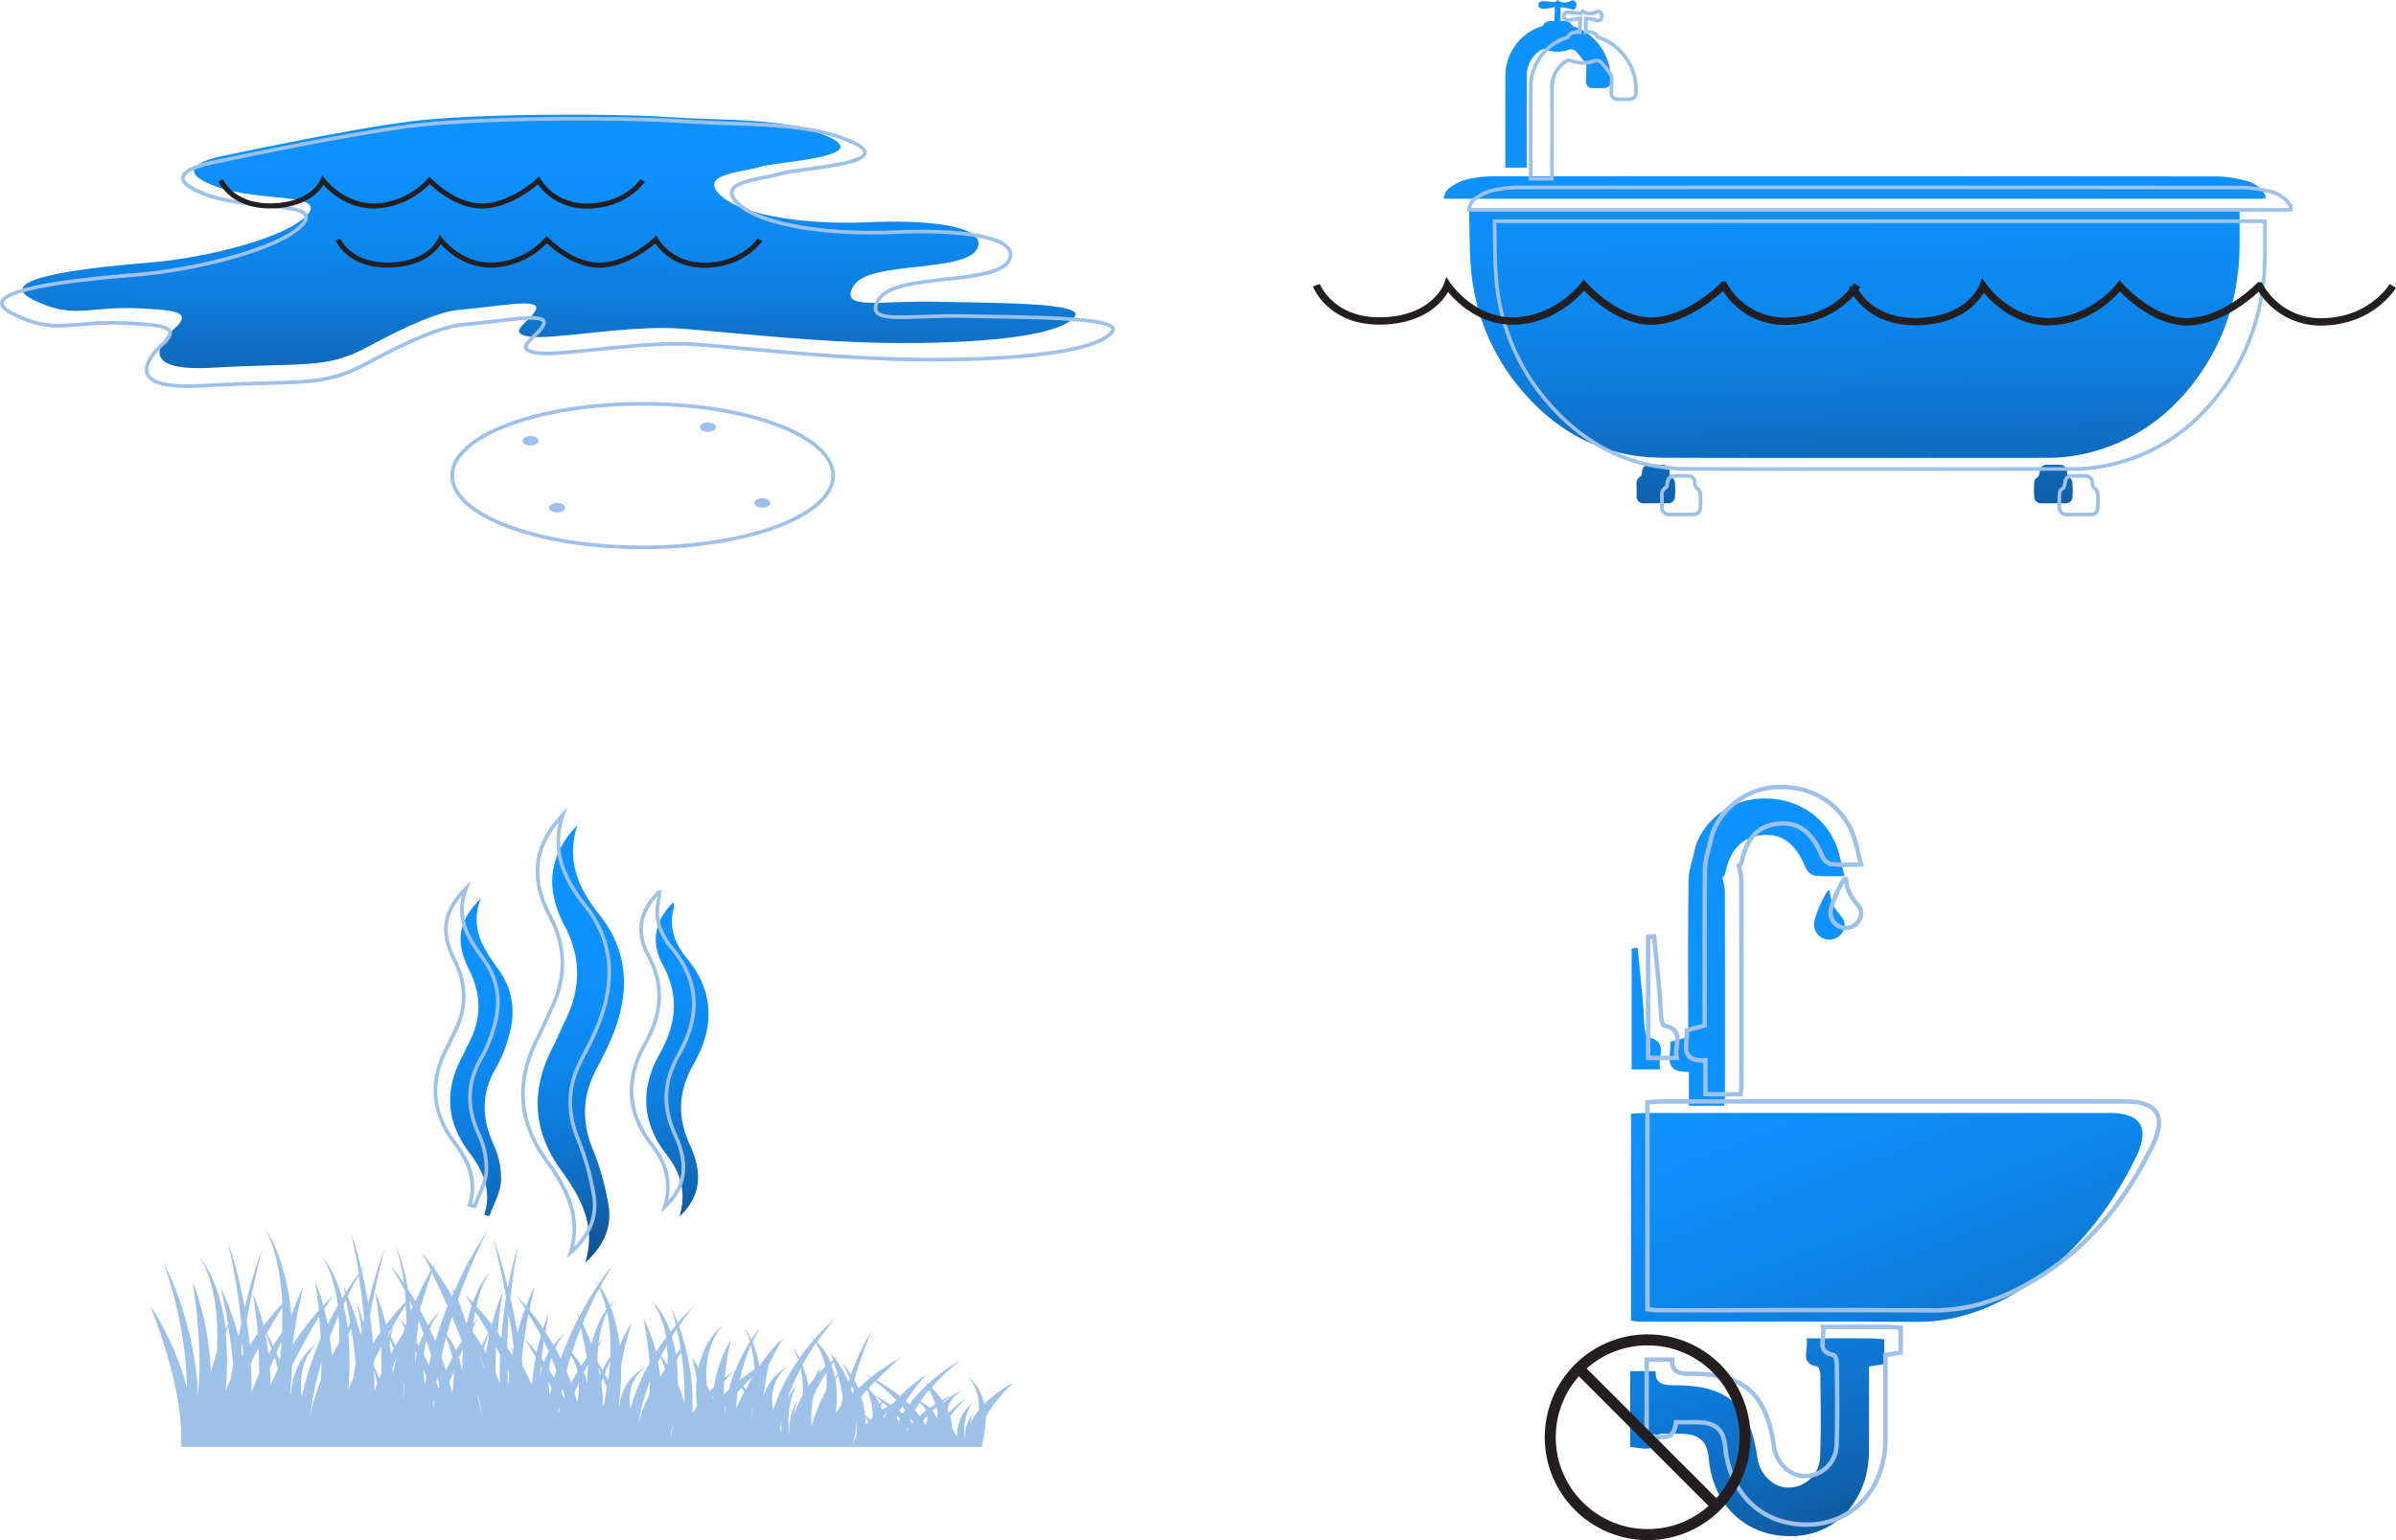 <svg xmlns="http://www.w3.org/2000/svg" xmlns:xlink="http://www.w3.org/1999/xlink" width="653.257" height="419.94" viewBox="0 0 653.257 419.94">
  <defs>
    <linearGradient id="linear-gradient" x1="0.481" y1="-0.18" x2="0.531" y2="1.303" gradientUnits="objectBoundingBox">
      <stop offset="0.309" stop-color="#0d92ff"/>
      <stop offset="0.415" stop-color="#0d8ffb"/>
      <stop offset="0.521" stop-color="#0d88ef"/>
      <stop offset="0.626" stop-color="#0e7cdb"/>
      <stop offset="0.732" stop-color="#0f6cbf"/>
      <stop offset="0.836" stop-color="#10569b"/>
      <stop offset="0.929" stop-color="#124075"/>
    </linearGradient>
    <linearGradient id="linear-gradient-2" x1="0.508" y1="-0.593" x2="0.496" y2="1.499" xlink:href="#linear-gradient"/>
    <linearGradient id="linear-gradient-3" x1="0.292" y1="-0.098" x2="0.636" y2="1.166" xlink:href="#linear-gradient"/>
    <linearGradient id="linear-gradient-4" x1="0.442" y1="-0.163" x2="0.555" y2="1.18" xlink:href="#linear-gradient"/>
  </defs>
  <g id="Icons_Block" data-name="Icons Block" transform="translate(-1007.993 -4257.25)">
    <g id="Bad_Bath" data-name="Bad Bath" transform="translate(1513.643 4327.396)">
      <g id="Bad_Bath-2" data-name="Bad Bath" transform="translate(-146.744 -70.146)">
        <path id="Path_317" data-name="Path 317" d="M97.965,130.2a1.568,1.568,0,0,1-.757-1.435,1.863,1.863,0,0,0-2.024-2.031c-1.045-.032-2.091-.016-3.136-.006-1.6.016-2.229.628-2.35,2.2-.025.329-.119.814-.342.938a2.287,2.287,0,0,0-1.126,2.37c.032.97-.009,1.942.014,2.912a1.883,1.883,0,0,0,2.072,2.091c1.045.022,2.091,0,3.136,0,1.082,0,2.166.022,3.247-.006a1.858,1.858,0,0,0,2.02-1.929,28.422,28.422,0,0,0-.022-3.692A2.171,2.171,0,0,0,97.965,130.2ZM58.273,44.291c0-7.877-.022-15.754.013-23.63a8.045,8.045,0,0,1,4.006-7.073,1.347,1.347,0,0,1,1.062-.082,9.379,9.379,0,0,0,6.127.156,1.987,1.987,0,0,1,2.307.435A34.884,34.884,0,0,1,74.342,17.3a1.63,1.63,0,0,1,.22.947c-.024,1.3-.133,2.6-.13,3.9a1.683,1.683,0,0,0,1.792,1.859c1,.05,2.016.043,3.023.008,1.368-.047,1.928-.647,1.934-2.051a14.507,14.507,0,0,0-.805-5.308A14.929,14.929,0,0,0,71.6,7.387c-.277-.11-.694-.131-.813-.331-.732-1.231-1.878-1.468-3.277-1.328V2.014a11.082,11.082,0,0,1,2.443.345c.728.269,1.378.4,1.753-.29a1.757,1.757,0,0,0-.062-1.5c-.383-.61-1.037-.539-1.683-.18A3.118,3.118,0,0,1,66.658,0c-.238.208-.481.6-.712.592-.9-.029-1.805-.24-2.71-.269a2.462,2.462,0,0,0-1.559.332,1.361,1.361,0,0,0-.038,1.358,2.2,2.2,0,0,0,1.532.411,24.74,24.74,0,0,0,2.816-.506c-.072,1.484-.126,2.621-.184,3.824-1.327-.109-2.446,0-3.12,1.225-.113.2-.515.263-.792.365A14.226,14.226,0,0,0,52.457,20.84q-.008,11.815,0,23.631v1.243h5.818ZM254.05,49.2a34.1,34.1,0,0,0-7.487-1.1Q147.731,48.01,48.9,48.071a33.135,33.135,0,0,0-5.226.487A13.472,13.472,0,0,0,37.6,50.981,4.065,4.065,0,0,0,35.668,54.2h1.837q109.918,0,219.839,0c.782,0,1.564-.04,2.346-.061v-.9A8.336,8.336,0,0,0,254.05,49.2ZM42.572,57.278c.145,5.217.054,10.377.478,15.494a58.115,58.115,0,0,0,12.617,32.135c10.147,12.688,23.253,19.853,39.7,19.906,34.874.113,69.749.039,104.624.028a46.652,46.652,0,0,0,11.531-1.384c12.716-3.234,22.627-10.516,30.106-21.156s10.933-22.6,11.009-35.572c.019-3.129,0-6.258,0-9.451ZM206.3,130.16a1.46,1.46,0,0,1-.681-1.366,1.9,1.9,0,0,0-2.127-2.059c-1.12-.023-2.24-.019-3.36,0a1.759,1.759,0,0,0-1.929,1.514c-.118.9-.176,1.678-1.087,2.213-.315.185-.457.846-.483,1.3-.066,1.154-.058,2.315-.012,3.47a1.886,1.886,0,0,0,2.06,2.009c1.045.026,2.091,0,3.136,0,1.12,0,2.241.029,3.359-.008a1.816,1.816,0,0,0,1.919-1.893,30.125,30.125,0,0,0-.023-3.693A2.226,2.226,0,0,0,206.3,130.16Z" transform="translate(-0.935)" fill="url(#linear-gradient)"/>
        <path id="Path_318" data-name="Path 318" d="M104.869,133.238a1.568,1.568,0,0,1-.757-1.435,1.863,1.863,0,0,0-2.025-2.031c-1.044-.032-2.09-.016-3.135-.006-1.6.016-2.229.628-2.35,2.2-.025.329-.119.814-.342.938a2.287,2.287,0,0,0-1.126,2.37c.032.97-.009,1.942.013,2.912a1.883,1.883,0,0,0,2.073,2.091c1.045.022,2.09,0,3.136,0,1.082,0,2.165.022,3.247-.006a1.858,1.858,0,0,0,2.02-1.929,28.246,28.246,0,0,0-.023-3.692A2.165,2.165,0,0,0,104.869,133.238ZM65.177,47.326c0-7.877-.022-15.754.013-23.631a8.044,8.044,0,0,1,4-7.072,1.35,1.35,0,0,1,1.063-.082,9.378,9.378,0,0,0,6.127.156,1.987,1.987,0,0,1,2.307.435,34.884,34.884,0,0,1,2.554,3.206,1.638,1.638,0,0,1,.22.947c-.024,1.3-.133,2.6-.13,3.9a1.684,1.684,0,0,0,1.792,1.86c1.005.05,2.016.043,3.023.008C87.519,27,88.079,26.405,88.084,25a14.485,14.485,0,0,0-.8-5.308A14.928,14.928,0,0,0,78.5,10.422c-.277-.11-.694-.131-.813-.331-.733-1.231-1.878-1.468-3.277-1.328V5.049a11.082,11.082,0,0,1,2.443.345c.728.269,1.378.4,1.753-.29a1.757,1.757,0,0,0-.062-1.5c-.383-.61-1.037-.539-1.683-.18a3.118,3.118,0,0,1-3.3-.386c-.238.208-.482.6-.712.592-.906-.029-1.805-.24-2.711-.269a2.459,2.459,0,0,0-1.558.332,1.361,1.361,0,0,0-.038,1.358,2.2,2.2,0,0,0,1.532.411,24.74,24.74,0,0,0,2.816-.506c-.072,1.484-.126,2.621-.184,3.824-1.327-.109-2.447,0-3.12,1.225-.113.2-.515.263-.792.365a14.226,14.226,0,0,0-9.434,13.508q-.009,11.816,0,23.631v1.243h5.818Zm195.777,4.91a34.161,34.161,0,0,0-7.487-1.1q-98.832-.087-197.665-.026a33.124,33.124,0,0,0-5.226.487A13.468,13.468,0,0,0,44.5,54.016a4.065,4.065,0,0,0-1.929,3.215h1.836q109.92,0,219.84,0c.782,0,1.564-.04,2.346-.061v-.9A8.336,8.336,0,0,0,260.954,52.236ZM49.476,60.313c.145,5.217.054,10.377.478,15.494a58.108,58.108,0,0,0,12.617,32.135c10.147,12.688,23.253,19.853,39.7,19.906,34.875.113,69.75.039,104.625.028a46.657,46.657,0,0,0,11.531-1.384c12.716-3.234,22.627-10.516,30.106-21.156s10.933-22.6,11.009-35.572c.018-3.129,0-6.258,0-9.451ZM213.2,133.2a1.46,1.46,0,0,1-.681-1.366,1.9,1.9,0,0,0-2.127-2.059c-1.12-.023-2.24-.019-3.36,0a1.759,1.759,0,0,0-1.929,1.514c-.118.9-.176,1.678-1.088,2.213-.314.185-.457.846-.483,1.3-.065,1.154-.057,2.315-.011,3.47a1.886,1.886,0,0,0,2.06,2.009c1.045.026,2.09.005,3.136.005,1.12,0,2.24.028,3.359-.008a1.816,1.816,0,0,0,1.919-1.893,29.926,29.926,0,0,0-.024-3.693A2.221,2.221,0,0,0,213.2,133.2Z" transform="translate(-0.935)" fill="none" stroke="#9ec1ea" stroke-miterlimit="10" stroke-width="1"/>
        <path id="Path_319" data-name="Path 319" d="M.935,77.763S4.831,88,19.119,87.5s17.535-9.737,17.535-9.737,6.928,10.267,18.618,9.755,18.617-9.755,18.617-9.755,8.892,10.3,19.059,9.773,19.042-9.773,19.042-9.773a19.081,19.081,0,0,0,17.968,9.793c12.989-.55,18.4-9.793,18.4-9.793" transform="translate(-0.935)" fill="none" stroke="#231f20" stroke-miterlimit="10" stroke-width="2"/>
        <path id="Path_320" data-name="Path 320" d="M147,77.945s3.9,10.232,18.185,9.737,17.535-9.737,17.535-9.737,6.927,10.267,18.618,9.755,18.617-9.755,18.617-9.755,8.891,10.3,19.058,9.773,19.043-9.773,19.043-9.773a19.081,19.081,0,0,0,17.968,9.793c12.989-.55,18.4-9.793,18.4-9.793" transform="translate(-0.935)" fill="none" stroke="#231f20" stroke-miterlimit="10" stroke-width="2"/>
      </g>
    </g>
    <g id="Puddle" transform="translate(1159.988 4347.505)">
      <g id="Puddle-2" data-name="Puddle" transform="translate(-151.488 -59.005)">
        <path id="Path_321" data-name="Path 321" d="M48.347,57.626S32.549,70.485,57.9,69.015s30.861.485,42.25-5.636,19.725-9.7,25.228-10.162c10.9-.921,22.166-3.349,20.7-.021s-8.083,6.069-2.205,7.27,27.555-3.207,41.883-2.1,29.759,2.939,48.129,3.674,53.714.192,59.15-6.981c2.988-3.942-23.307-3.674-38-4.041s-26.658,2.572-22.25-4.409,31.229-3.257,33.8-10.448c2.116-5.917-13.961-7.554-29.759-6.819s-34.168-1.47-40.414-7.348,6.246-6.246,10.655-7.715,30.861-2.572,19.1-8.083S198.978,1.782,182.445.68,128.439-.3,111.539,1.9s-44.088,7.96-51.068,9.429c-6.783,1.428-12.492,4.409-1.1,8.45S89.5,21.254,83.617,27.5,55.94,39.134,40.632,40.359C26.41,41.5-2.721,44.4,8.668,50.278s15.308,1.779,29.637,2.572C47.109,53.337,52.021,53.616,48.347,57.626Z" transform="translate(-0.5 0)" fill="url(#linear-gradient-2)"/>
        <ellipse id="Ellipse_11" data-name="Ellipse 11" cx="51.939" cy="19.574" rx="51.939" ry="19.574" transform="translate(122.766 78.861)" fill="none" stroke="#9ec1ea" stroke-miterlimit="10" stroke-width="1"/>
        <path id="Path_322" data-name="Path 322" d="M45.086,61.907S28.419,75.473,55.163,73.923s32.559.511,44.575-5.946,20.809-10.23,26.615-10.721c11.5-.972,23.385-3.534,21.835-.023s-8.527,6.4-2.326,7.671,29.071-3.384,44.187-2.222,31.4,3.1,50.776,3.876,56.669.2,62.4-7.364c3.152-4.159-24.589-3.876-40.093-4.264s-28.125,2.714-23.474-4.651,32.947-3.436,35.66-11.023c2.232-6.242-14.729-7.969-31.4-7.194s-36.047-1.551-42.636-7.752,6.589-6.589,11.24-8.14,32.559-2.713,20.155-8.527S204,2.992,186.561,1.829,129.583.8,111.753,3.121s-46.512,8.4-53.876,9.948c-7.157,1.507-13.179,4.652-1.163,8.915S88.5,23.535,82.3,30.124,53.1,42.4,36.946,43.69c-15,1.2-45.737,4.264-33.721,10.465s16.15,1.877,31.266,2.713C43.779,57.382,48.962,57.677,45.086,61.907Z" transform="translate(-0.5 0)" fill="none" stroke="#9ec1ea" stroke-miterlimit="10" stroke-width="1"/>
        <ellipse id="Ellipse_12" data-name="Ellipse 12" cx="2.196" cy="1.292" rx="2.196" ry="1.292" transform="translate(141.939 87.647)" fill="#9ec1ea"/>
        <ellipse id="Ellipse_13" data-name="Ellipse 13" cx="2.196" cy="1.292" rx="2.196" ry="1.292" transform="translate(149.175 105.893)" fill="#9ec1ea"/>
        <ellipse id="Ellipse_14" data-name="Ellipse 14" cx="2.196" cy="1.292" rx="2.196" ry="1.292" transform="translate(190.301 83.929)" fill="#9ec1ea"/>
        <ellipse id="Ellipse_15" data-name="Ellipse 15" cx="2.196" cy="1.292" rx="2.196" ry="1.292" transform="translate(205.159 104.601)" fill="#9ec1ea"/>
        <path id="Path_323" data-name="Path 323" d="M60.189,17.941s3.04,7.292,14.187,6.94,13.68-6.94,13.68-6.94,5.4,7.317,14.525,6.952a21.214,21.214,0,0,0,14.525-6.952s6.936,7.343,14.868,6.965,14.857-6.965,14.857-6.965,3.884,7.371,14.018,6.979,14.356-6.979,14.356-6.979" transform="translate(-0.5 0)" fill="none" stroke="#231f20" stroke-miterlimit="10" stroke-width="1.385"/>
        <path id="Path_324" data-name="Path 324" d="M92.167,34.082s3.041,7.291,14.188,6.939,13.68-6.939,13.68-6.939,5.4,7.316,14.525,6.951a21.207,21.207,0,0,0,14.524-6.951s6.937,7.343,14.869,6.965,14.857-6.965,14.857-6.965,3.884,7.371,14.018,6.979,14.356-6.979,14.356-6.979" transform="translate(-0.5 0)" fill="none" stroke="#231f20" stroke-miterlimit="10" stroke-width="1.385"/>
      </g>
    </g>
    <g id="Sink_Clog" data-name="Sink Clog" transform="translate(1513.643 4573.976)">
      <g id="Sink_Clog-2" data-name="Sink Clog" transform="translate(-82.982 -102.136)">
        <path id="Union_7" data-name="Union 7" d="M44.706,183.638c-.418-4.559-2.514-6.527-7.192-6.668-2-.059-4-.01-6.235-.01-.489,5.552-4.231,3.884-7.981,3.637V159.883h6.934c-.175,3.754,2.417,3.855,5.426,3.859,14.239.016,20.306,5.451,22.335,19.78.635,4.5,4.195,8.006,8.21,8.1a8.648,8.648,0,0,0,8.874-8.372c.3-7.424.129-14.869.076-22.3,0-.813-.437-2.258-.865-2.335-4.937-.887-2.241-4.469-2.931-7.673,6.222,0,11.769-.014,17.318.01,1.207,0,2.414.139,3.892.23v6.79l-4.177.645c0,7.842,0,15.412,0,22.983,0,13.035-8.479,22.735-20.309,23.252-.4.017-.788.026-1.177.026C54.734,204.873,45.887,196.48,44.706,183.638Zm56.758-37.193c-17.132-.09-34.266-.068-51.4-.047q-11.98.016-23.96.02a25.753,25.753,0,0,1-2.589-.285V89.7c1.555-.079,2.906-.21,4.257-.21q63.033-.015,126.065,0c8.832,0,11.253,4.1,7.3,12.151-6.745,13.724-15.743,25.61-28.532,34.233-9.309,6.277-19.328,10.573-30.9,10.573ZM39.3,87.509v-9.25c-7.24.327-4.819-4.425-5.047-8.176l4.864-1.311c0-14.147-.092-28.392.08-42.635.034-2.793,1.091-5.574,1.678-8.36,1.69-7.2,8.839-13.153,16.711-13.918,9.5-.924,17.889,3.594,21.623,11.967,1.148,2.573,1.575,5.469,2.56,9.047a69.811,69.811,0,0,1-8.281-.106,3.933,3.933,0,0,1-2.372-2.236c-2.764-6.556-6.476-9.362-11.965-8.794-5.419.563-8.6,3.931-9.983,10.511-.085.407-.479.749-.73,1.121a19.543,19.543,0,0,1,.668,3.578q.065,28.156.025,56.309c0,.6-.122,1.205-.235,2.253ZM23.685,77.615v-33l1.63-.161c.507,5.136,1.038,10.27,1.508,15.41.2,2.157.2,4.333.43,6.485.094.88.406,2.4.841,2.481,5.879,1.137,2.508,5.485,3.406,8.786ZM73.421,38c0-2.3,4.133-11.167,4.3-8.867.391,5.378,4.046,6.562,4.046,8.867a4.174,4.174,0,1,1-8.347,0Z" transform="translate(-1.5 -0.603)" fill="url(#linear-gradient-3)"/>
        <path id="Union_8" data-name="Union 8" d="M49.195,180.5c-.42-4.56-2.514-6.527-7.193-6.668-2-.061-4-.01-6.234-.01-.489,5.551-4.232,3.883-7.983,3.637V156.746H34.72c-.176,3.755,2.416,3.857,5.426,3.859,14.239.018,20.306,5.453,22.333,19.781.637,4.495,4.195,8.005,8.21,8.1a8.645,8.645,0,0,0,8.874-8.371c.3-7.424.131-14.869.077-22.306-.006-.812-.438-2.256-.865-2.334-4.938-.888-2.241-4.469-2.932-7.674,6.221,0,11.77-.013,17.318.01,1.207.005,2.413.139,3.892.23v6.79l-4.177.645c0,7.842,0,15.413,0,22.984,0,13.033-8.479,22.735-20.309,23.252q-.593.026-1.175.026C59.224,201.737,50.375,193.344,49.195,180.5Zm56.757-37.194c-17-.089-34-.068-51.007-.046q-12.176.015-24.352.019c-.749,0-1.5-.16-2.587-.283V86.563c1.554-.08,2.906-.209,4.257-.209q63.031-.015,126.064,0c8.833,0,11.254,4.1,7.3,12.151-6.745,13.723-15.743,25.609-28.532,34.233-9.308,6.276-19.326,10.571-30.894,10.571ZM43.788,84.372V75.123c-7.239.326-4.819-4.426-5.048-8.176l4.866-1.312c0-14.146-.092-28.392.08-42.635.033-2.794,1.091-5.574,1.676-8.36C47.054,7.44,54.2,1.488,62.074.722,71.575-.2,79.963,4.316,83.7,12.689c1.147,2.574,1.574,5.469,2.56,9.047a69.807,69.807,0,0,1-8.281-.106A3.939,3.939,0,0,1,75.6,19.4c-2.763-6.556-6.474-9.362-11.965-8.794-5.418.561-8.6,3.931-9.982,10.511-.086.407-.481.749-.73,1.121a19.766,19.766,0,0,1,.667,3.579q.066,28.153.025,56.308c0,.6-.122,1.205-.236,2.253ZM28.174,74.479v-33l1.631-.162c.507,5.136,1.038,10.271,1.508,15.411.2,2.157.2,4.332.43,6.485.092.879.405,2.4.839,2.479,5.879,1.138,2.51,5.485,3.407,8.787ZM77.91,34.861c0-2.306,4.133-11.166,4.3-8.868.392,5.379,4.048,6.562,4.048,8.868a4.174,4.174,0,1,1-8.348,0Z" transform="translate(-1.5 -0.603)" fill="none" stroke="#9ec1ea" stroke-miterlimit="10" stroke-width="1.206"/>
        <circle id="Ellipse_24" data-name="Ellipse 24" cx="26.549" cy="26.549" r="26.549" transform="translate(0 150.752)" fill="none" stroke="#231f20" stroke-miterlimit="10" stroke-width="3"/>
        <line id="Line_15" data-name="Line 15" x1="37.546" y1="37.546" transform="translate(7.776 158.528)" fill="none" stroke="#231f20" stroke-miterlimit="10" stroke-width="3"/>
      </g>
    </g>
    <g id="Stinky" transform="translate(1166.646 4565.643)">
      <g id="Stinky-2" data-name="Stinky" transform="translate(-117.646 -86.133)">
        <path id="Path_335" data-name="Path 335" d="M90.078,24.839c-6.114,6.257-7.043,11.8-3.253,19.362,3.509,7,3.515,13.7-.195,20.507-.558,1.024-.971,2.128-1.527,3.154-4.962,9.146-4.534,17.9,1.8,26.283,3.8,5.03,6.257,10.446,4.1,17.062l1.418.3c1.128-3.174,3-6.305,3.179-9.533a22.381,22.381,0,0,0-2.1-10.116c-3.346-7.365-3.246-14.232.966-21.19a35.468,35.468,0,0,0,3.07-7.556c2.115-6.574,1.532-12.972-2.5-18.628C91,38.805,86.9,33.326,90.078,24.839Zm58.1,45.1c5.565-9.765,5.653-19.568-1.91-28.688-3.324-4.007-5.026-8.487-3.527-13.772a4.737,4.737,0,0,0-.151-1.52c-4.944,4.8-6.383,10.608-2.826,17.2,4.572,8.473,3.516,16.234-.891,24.079-5.435,9.675-4.912,18.852,1.95,27.662,3.8,4.882,5.37,10.338,3.426,16.735,5.451-5.01,6.668-11.249,2.872-19.453C143.506,84.364,143.936,77.386,148.181,69.939ZM116.426,4.883c-.753.869-1.524,1.723-2.253,2.613a19.222,19.222,0,0,0-1.124,1.6c-5.126,7.753-4.15,15.66-.1,23.333,4.509,8.543,4.429,16.921.294,25.463-1.248,2.578-2.329,5.24-3.642,7.784-6.014,11.651-5.318,22.81,2.42,33.429,5.451,7.481,9.585,15.269,6.523,25.1,4.682-4.118,7.265-9.252,6.429-15.151A70.983,70.983,0,0,0,120.5,93.023c-2.836-7.151-2.727-13.918.671-20.723,1.335-2.672,2.777-5.3,3.994-8.02,5.423-12.139,5.927-24.02-2.766-34.949C116.612,22.06,113.314,14.452,116.426,4.883Z" transform="translate(0 -2.193)" fill="url(#linear-gradient-4)"/>
        <g id="Group_22" data-name="Group 22" transform="translate(0 -2.193)">
          <path id="Path_336" data-name="Path 336" d="M112.416,2.193c-3.113,9.569.186,17.177,5.969,24.448,8.693,10.929,8.189,22.81,2.766,34.948-1.217,2.725-2.66,5.349-3.994,8.021-3.4,6.805-3.508,13.572-.671,20.722a71.116,71.116,0,0,1,4.478,16.028c.836,5.9-1.747,11.034-6.429,15.152,3.061-9.832-1.073-17.62-6.524-25.1-7.738-10.619-8.433-21.777-2.419-33.429,1.312-2.543,2.393-5.2,3.641-7.783,4.135-8.543,4.216-16.92-.294-25.463-4.051-7.673-5.027-15.58.1-23.334a19.147,19.147,0,0,1,1.125-1.595C110.891,3.916,111.662,3.062,112.416,2.193Z" fill="none" stroke="#9ec1ea" stroke-miterlimit="10" stroke-width="1"/>
          <path id="Path_337" data-name="Path 337" d="M140.242,108.943c1.943-6.4.376-11.853-3.427-16.735-6.861-8.81-7.385-17.987-1.949-27.663,4.406-7.844,5.462-15.6.89-24.078-3.556-6.59-2.118-12.4,2.826-17.2a4.7,4.7,0,0,1,.151,1.519c-1.5,5.285.2,9.766,3.527,13.773,7.564,9.12,7.475,18.923,1.91,28.688-4.245,7.447-4.674,14.425-1.057,22.241C146.91,97.694,145.692,103.933,140.242,108.943Z" fill="none" stroke="#9ec1ea" stroke-miterlimit="10" stroke-width="1"/>
          <path id="Path_338" data-name="Path 338" d="M86.993,108.517c2.158-6.616-.3-12.032-4.1-17.063-6.336-8.38-6.764-17.136-1.8-26.283.557-1.025.969-2.129,1.527-3.153,3.71-6.807,3.7-13.509.2-20.507-3.79-7.56-2.862-13.106,3.252-19.362-3.178,8.486.923,13.966,4.965,19.641,4.028,5.656,4.61,12.054,2.5,18.628a35.519,35.519,0,0,1-3.07,7.556c-4.213,6.958-4.313,13.825-.966,21.189a22.414,22.414,0,0,1,2.1,10.117c-.183,3.227-2.052,6.359-3.18,9.533Z" fill="none" stroke="#9ec1ea" stroke-miterlimit="10" stroke-width="1"/>
        </g>
        <path id="Path_339" data-name="Path 339" d="M226.707,174.459c-.1-.226.082-.5.016-.747.13-.552.252-1.167.362-1.61a23.749,23.749,0,0,0,.673-5.732c.014-.029.027-.059.042-.088a27.52,27.52,0,0,1,3.195-4.72,54.161,54.161,0,0,1,4.3-4.629,33.076,33.076,0,0,0-3.392,2.085,35.614,35.614,0,0,0-2.879,2.213q-.891.764-1.669,1.548a14.228,14.228,0,0,0-.694-2.261,13.3,13.3,0,0,0-1.488-2.761,12.03,12.03,0,0,0-1.067-1.3,8.252,8.252,0,0,0-1.367-1.184,8.642,8.642,0,0,1,1.878,2.6,11.935,11.935,0,0,1,.951,2.762,15.98,15.98,0,0,1,.309,3.77c-.419.508-.807,1.022-1.156,1.542a13.456,13.456,0,0,0-1.3,2.392c.024-.146.046-.293.075-.438a9.7,9.7,0,0,1,.3-1.161,7.414,7.414,0,0,1,.471-1.14,7.375,7.375,0,0,0-1.423,2.2,8.483,8.483,0,0,0-.624,2.367,9.6,9.6,0,0,0-.019,2.171c-.019-.111-.037-.219-.056-.321a13.73,13.73,0,0,1-.21-3.213,13.016,13.016,0,0,1,.618-3.146,11.862,11.862,0,0,1,.616-1.536,9.541,9.541,0,0,1,.888-1.5,10.539,10.539,0,0,0-2.536,2.85,10.4,10.4,0,0,0-1.277,3.134,10.924,10.924,0,0,0-.291,2.946c-.1-.133-.2-.266-.289-.4a15.432,15.432,0,0,1-1.071-1.686,10.713,10.713,0,0,0-.352-2.694c-.056-.216-.117-.431-.183-.647.373-.506.762-1.011,1.173-1.511.486-.582.985-1.164,1.535-1.732s1.115-1.134,1.753-1.678a25.207,25.207,0,0,0-4.1,3.171c-.251.236-.493.475-.73.716-.1-.243-.2-.486-.309-.727a6.349,6.349,0,0,1,.422-1.563,6.77,6.77,0,0,1,1.4-2.067,9.151,9.151,0,0,1,2.777-1.944,13.537,13.537,0,0,0-2.021.884,14.568,14.568,0,0,0-1.578.972,10.8,10.8,0,0,0-2.012,1.836c-.061-.1-.123-.2-.188-.3q1.105-.922,2.28-1.831c-.914.43-1.763.9-2.581,1.375-.014-.021-.027-.043-.042-.063a22.912,22.912,0,0,0-1.964-2.465c-.281-.308-.572-.613-.878-.916.526-.612,1.072-1.221,1.644-1.824.955-1,1.964-1.991,3.04-2.967s2.217-1.936,3.455-2.872a52.993,52.993,0,0,0-7.807,5.518c-.465.394-.914.794-1.355,1.2-.2-.171-.4-.342-.615-.511.136.237.267.473.4.709q-.846.785-1.627,1.584c-.705.715-1.362,1.442-1.979,2.177-.268-.1-.549-.191-.855-.28.287.115.549.232.794.352q-.353.421-.687.846c-.166.21-.325.42-.483.631-.306-.292-.625-.581-.951-.869.366-.568.755-1.134,1.158-1.7l.012-.008-.01,0c.061-.084.12-.168.181-.253a10.532,10.532,0,0,1,1.028-.527c-.315.1-.6.212-.878.324a58.754,58.754,0,0,1,4.165-5.013,32.56,32.56,0,0,0-3.392,2.338,36.244,36.244,0,0,0-2.879,2.481c-.343.33-.671.663-.99,1q-.985-.79-2.06-1.559c-1.334-.949-2.761-1.877-4.3-2.771q3.036-3.1,6.5-6.1a49.949,49.949,0,0,0-4.444,2.695c-1.237.828-2.413,1.689-3.544,2.571-.652-.35-1.321-.695-2.015-1.031q.931.593,1.8,1.2c-.081.064-.164.126-.245.19q-1.609,1.281-3.065,2.631-.345-.787-.743-1.56-.171-.328-.351-.657.772-2.692,1.666-5.332c.486-1.411.985-2.82,1.535-4.2s1.115-2.747,1.753-4.064a49.466,49.466,0,0,0-4.1,7.678q-.94,2.144-1.753,4.391a24.528,24.528,0,0,0-2.482-3.3,25.684,25.684,0,0,1,1.511,2.831q.331.716.626,1.438-.174.5-.345,1c-.12-.274-.243-.548-.373-.82q-.6-1.251-1.309-2.482l.021-.031-.023.025c-.211-.363-.426-.725-.654-1.084-.36-.57-.737-1.136-1.139-1.7q.309-.434.625-.866c-.275.2-.54.415-.8.625-.375-.508-.771-1.011-1.2-1.505q.377.951.723,1.9-.378.318-.742.641a18.826,18.826,0,0,0-2-3.52,17.618,17.618,0,0,0-1.578-1.881c-.029-.03-.06-.059-.089-.089q.832-1.212,1.721-2.406c1.07-1.444,2.217-2.862,3.456-4.245a56.277,56.277,0,0,0-5.946,5.922,10.345,10.345,0,0,0-1.164-.9,10.888,10.888,0,0,1,1.021,1.061q-.884,1.023-1.719,2.067-1.122,1.408-2.144,2.859c-.226-.409-.468-.811-.731-1.2a9.94,9.94,0,0,0-1.367-1.671,12.506,12.506,0,0,1,1.761,3.35c-.244.354-.484.708-.719,1.065q-1.494,2.241-2.727,4.573a44.866,44.866,0,0,0-3.373,8.036c-.034-.156-.07-.311-.1-.466a12.47,12.47,0,0,1,.225-5.928,10.418,10.418,0,0,1,1.4-2.916,9.993,9.993,0,0,1,2.778-2.745,11.99,11.99,0,0,0-2.022,1.249,15.025,15.025,0,0,0-1.578,1.371,13.444,13.444,0,0,0-2.2,2.914,12.121,12.121,0,0,0-1.191,2.963c.166-1.7.412-3.4.705-5.093q.325-1.858.734-3.713.324-.661.66-1.322c.118-.1.235-.207.354-.31-.093.049-.181.1-.273.15q1.53-2.982,3.328-5.927a36.382,36.382,0,0,0-3.392,3.549,46.172,46.172,0,0,0-2.88,3.766c-.114.167-.224.337-.336.5-.107-.575-.222-1.148-.357-1.717a30.376,30.376,0,0,0-1.487-4.7l-.014-.03a42.566,42.566,0,0,1,2.094-4.12,39.423,39.423,0,0,0-2.442,3.335c-.219-.474-.452-.941-.706-1.4a11.785,11.785,0,0,0-1.367-2.015,16.2,16.2,0,0,1,1.731,3.939,47.7,47.7,0,0,0-2.5,4.451q-.825,1.686-1.5,3.4a30.253,30.253,0,0,0-2.9,2q.09-1.061.215-2.124a74.253,74.253,0,0,1,1.455-8.146,28.176,28.176,0,0,0-2.053,3.924,36.146,36.146,0,0,0-1.485,4.038,33.678,33.678,0,0,0-1.088,4.858c-.1.1-.211.2-.315.3-.292.285-.575.573-.854.863q-.384-.829-.8-1.641a28.1,28.1,0,0,1,.348-7.884,20.18,20.18,0,0,1,1.4-4.429,13.942,13.942,0,0,1,2.777-4.17,12.542,12.542,0,0,0-2.021,1.9,19.071,19.071,0,0,0-1.578,2.082,22.051,22.051,0,0,0-2.2,4.427,23.88,23.88,0,0,0-.958,3.292,21.538,21.538,0,0,0-1.812-2.844q.3,1.063.549,2.124c-.255-.32-.514-.634-.786-.936.345.557.661,1.13.965,1.709.229,1.02.429,2.039.592,3.057-.1.952-.153,1.906-.176,2.859a35.235,35.235,0,0,0,.227,4.647c-.108.152-.218.3-.324.458q-.486.7-.935,1.412a58.629,58.629,0,0,0-.358-9.985c-.2-1.689-.464-3.356-.8-4.994-.214-1.071-.46-2.128-.729-3.175.063-.094.124-.189.188-.283-.071.064-.139.132-.21.2-.137-.529-.278-1.056-.428-1.578q-.585-2.019-1.3-3.976c.184-.277.368-.555.557-.83,1.07-1.576,2.217-3.122,3.456-4.632a56.574,56.574,0,0,0-4.357,4.546,42.209,42.209,0,0,0-1.871-4.176c.535,1.534,1,3.1,1.4,4.687l.009.035q-.777.924-1.516,1.867a27.127,27.127,0,0,0-1.7-3.82,23.285,23.285,0,0,0-1.578-2.49,13.858,13.858,0,0,0-2.022-2.27,17.211,17.211,0,0,1,2.778,4.988,27.771,27.771,0,0,1,1.371,5.106c-.105.141-.212.281-.316.422q-1.293,1.771-2.457,3.6c-.394-1.5-.848-3-1.39-4.471a36.4,36.4,0,0,0-2.053-4.693c.637,3.26,1.134,6.5,1.456,9.744q.117,1.2.205,2.4-.894,1.588-1.688,3.211a51.474,51.474,0,0,0-3.48,9.138,12.272,12.272,0,0,1,.232-5.84,10.313,10.313,0,0,1,1.4-2.893,9.943,9.943,0,0,1,2.778-2.723,12,12,0,0,0-2.022,1.239,14.848,14.848,0,0,0-1.578,1.36,13.393,13.393,0,0,0-2.2,2.891,12.548,12.548,0,0,0-1.587,5.375q-.093-.254-.187-.506a71.543,71.543,0,0,0,.581-9.832c0-.182-.008-.364-.012-.546q.186-1.059.4-2.117c.645-3.214,1.464-6.417,2.424-9.628a38.148,38.148,0,0,0-2.515,4.555c-.241.5-.467,1.008-.688,1.515a44.873,44.873,0,0,0-1.231-6.542,39.1,39.1,0,0,0-1.3-3.992,14.043,14.043,0,0,1,1.267-1.8,12.162,12.162,0,0,0-1.4,1.472c-.24-.6-.5-1.194-.774-1.781a27.432,27.432,0,0,0-1.578-2.869c-.088-.137-.179-.272-.27-.408,1.067-2.023,2.208-4.008,3.442-5.946-1.4,1.676-2.7,3.43-3.936,5.237a12.778,12.778,0,0,0-1.258-1.5,15.9,15.9,0,0,1,1.089,1.743c-1.313,1.942-2.541,3.945-3.7,5.985q-.7,1.233-1.355,2.488c-.2-.357-.4-.712-.615-1.063q.2.738.4,1.474-.847,1.629-1.628,3.293c-.7,1.486-1.361,3-1.979,4.524a10.147,10.147,0,0,0-.855-.583c.288.238.549.483.795.731q-.354.877-.688,1.76c-.166.435-.325.872-.483,1.31q-.676-1.341-1.416-2.655c-.027-.049-.056-.1-.084-.147.046-.1.092-.2.14-.3a12.839,12.839,0,0,1,2.778-3.861,12.161,12.161,0,0,0-2.022,1.757,17.554,17.554,0,0,0-1.347,1.614q-1.052-1.818-2.216-3.585.421-2.715.924-5.432c-.591,1.456-1.091,2.965-1.551,4.493-1.165-1.709-2.4-3.385-3.719-5.01q.633-3.268,1.392-6.54a53.248,53.248,0,0,0-2.335,5.4c-.945-1.108-1.93-2.191-2.968-3.236q1.444,1.908,2.728,3.884c-.716,1.95-1.344,3.935-1.9,5.94-.069.25-.133.5-.2.751-.588-3.212-1.226-6.368-1.923-9.44.025-.246.048-.493.074-.739q.372-3.473.883-6.879t1.216-6.7a85.21,85.21,0,0,0-2.867,11.351,124.491,124.491,0,0,0-4.1-13.813c.638,2.371,1.2,4.839,1.753,7.315s1.049,5.012,1.535,7.551c.109.577.212,1.16.318,1.739q-.459,2.814-.79,5.711-.3,2.591-.487,5.247-.507-.741-1.03-1.468c.323-3.68.795-7.362,1.395-11.061a48.867,48.867,0,0,0-2.052,5.656c-.333,1.092-.631,2.193-.9,3.3-.948-1.233-1.928-2.439-2.949-3.607q-.623-.715-1.265-1.414c.245-1.151.541-2.293.9-3.421a22,22,0,0,1,2.777-5.962,16.051,16.051,0,0,0-2.022,2.713,28.81,28.81,0,0,0-1.577,2.977c-.395.863-.747,1.742-1.067,2.632-.7-.734-1.43-1.449-2.184-2.133q.974,1.451,1.914,2.912-.483,1.444-.863,2.918-.264,1.017-.478,2.043l-.24-.3c-.014-.03-.029-.059-.044-.09-.394-1.272-.815-2.535-1.277-3.782q-.421-1.142-.877-2.269.789-2.274,1.644-4.52,1.431-3.717,3.04-7.348t3.455-7.118a95.616,95.616,0,0,0-7.807,13.67q-.7,1.469-1.355,2.966-.3-.638-.615-1.266c.136.585.267,1.171.4,1.756-.123.284-.244.57-.366.855-1.177-2.017-2.4-3.983-3.695-5.873q-.633-.929-1.283-1.836c.146-.411.292-.823.441-1.235-.213.323-.417.654-.623.983-.952-1.317-1.937-2.594-2.977-3.8q1.233,2.349,2.416,4.72c-.78,1.315-1.511,2.67-2.208,4.046-.727,1.431-1.408,2.894-2.055,4.378q-.432-.73-.876-1.454c.08-.12.159-.24.239-.359-.1.09-.193.184-.291.275q-.537-.87-1.094-1.725c-.282-1.6-.6-3.178-.983-4.713-.317-1.269-.67-2.51-1.067-3.706a23.7,23.7,0,0,0-1.367-3.379,41.031,41.031,0,0,1,1.878,7.424c.152.885.282,1.78.4,2.677-1.179-1.717-2.423-3.386-3.753-4.983,1.239,1.949,2.385,3.946,3.456,5.982.186.352.367.705.55,1.058.11,1,.207,2.009.284,3.02q-1.266,1.3-2.459,2.678-1.53,1.754-2.947,3.607c-.274-1.107-.572-2.208-.906-3.3A48.868,48.868,0,0,0,61.3,132.23c.6,3.7,1.072,7.381,1.4,11.061q-1.035,1.44-2.005,2.929c-.039-.453-.077-.907-.12-1.359q-.294-3.135-.716-6.2c.276-1.5.557-2.994.852-4.478.486-2.412.985-4.822,1.535-7.173s1.115-4.7,1.753-6.949a113.673,113.673,0,0,0-4.1,13.128q-.275,1.066-.535,2.15-.453-2.828-1.012-5.581-.333-1.63-.7-3.234.48-.8.977-1.58c-.354.424-.7.853-1.042,1.287A97.083,97.083,0,0,0,54.616,115.8q.858,3.539,1.511,7.207.381,2.081.709,4.19-1.846,2.435-3.49,5.025-.359-.784-.749-1.556.234,1.013.456,2.023-.389.617-.766,1.239a40.774,40.774,0,0,0-1.7-4.934A32.039,32.039,0,0,0,49,125.779a17.229,17.229,0,0,0-2.022-2.933,24.675,24.675,0,0,1,2.778,6.443,44.37,44.37,0,0,1,1.372,6.6c-.106.182-.213.363-.317.546q-1.293,2.289-2.457,4.653c-.281-1.389-.593-2.77-.947-4.14q1.2-1.886,2.454-3.754c-.952.864-1.856,1.778-2.734,2.717-.055-.2-.106-.4-.162-.6a55.118,55.118,0,0,0-2.053-6.062q.6,3.99,1.03,7.961c-.174.2-.351.392-.524.59-1.405,1.609-2.734,3.286-4.005,5.01q-1.35,1.834-2.591,3.753c0-.167-.005-.334-.008-.5q.188-1.368.4-2.735c.645-4.151,1.464-8.289,2.425-12.438a54.909,54.909,0,0,0-2.516,5.886c-.24.648-.467,1.3-.688,1.958q-.222-2.472-.594-4.919c.138-.207.275-.415.414-.622-.151.137-.3.28-.445.42q-.262-1.674-.606-3.331a55.789,55.789,0,0,0-2.2-7.881,39.359,39.359,0,0,0-1.578-3.707,20.183,20.183,0,0,0-2.022-3.379,30.844,30.844,0,0,1,2.778,7.424,58.058,58.058,0,0,1,1.405,7.885c.172,1.6.29,3.21.368,4.82-.733.767-1.445,1.556-2.143,2.357q-1.542,1.767-2.97,3.635c-.268-1.076-.559-2.147-.883-3.208a48.887,48.887,0,0,0-2.053-5.657c.6,3.664,1.064,7.31,1.386,10.955q-1.138,1.585-2.2,3.23c-.015-.155-.029-.311-.044-.465q-.324-3.177-.789-6.284c.339-1.879.687-3.749,1.056-5.6.486-2.412.985-4.822,1.535-7.173s1.115-4.7,1.753-6.949a113.717,113.717,0,0,0-4.1,13.127q-.409,1.591-.792,3.22-.433-2.5-.956-4.933A100.46,100.46,0,0,0,20.965,118.2c.583,2.281,1.093,4.6,1.545,6.966s.858,4.74,1.22,7.141q.624,4.2,1.048,8.482-.384,1.8-.742,3.63c-.113-.435-.227-.869-.347-1.3q-.616-2.205-1.351-4.372c.021-.054.041-.109.062-.163-.025.043-.048.088-.073.131q-.291-.855-.6-1.7a54.693,54.693,0,0,0-2.516-5.885q1.131,4.88,1.982,9.749-.349.721-.681,1.468a54.876,54.876,0,0,0-1.115-6.288,43.652,43.652,0,0,0-2.2-6.84A32.054,32.054,0,0,0,15.616,126a17.26,17.26,0,0,0-2.022-2.932,24.708,24.708,0,0,1,2.778,6.443,44.561,44.561,0,0,1,1.405,6.844,66.77,66.77,0,0,1,.348,12.182c-.608,1.817-1.161,3.686-1.665,5.594a76.714,76.714,0,0,0-1.394-12.358c-.414-2.1-.9-4.186-1.486-6.24a54.646,54.646,0,0,0-2.053-6.063c.638,4.21,1.134,8.4,1.456,12.587a114.962,114.962,0,0,1,.348,12.515c-.068,1.892-.2,3.777-.4,5.648A79.711,79.711,0,0,0,12,150.585q-.537-3.465-1.344-6.869T8.8,136.988a78.262,78.262,0,0,0-5.28-12.85c.812,2.163,1.524,4.353,2.153,6.565s1.2,4.435,1.7,6.67a109.682,109.682,0,0,1,2.172,13.519q.345,3.729.42,7.463A76.8,76.8,0,0,0,6.12,147.308c-.86-1.961-1.786-3.89-2.8-5.77A55.034,55.034,0,0,0,0,136.064c1.534,3.973,2.926,7.954,4.147,11.973A114.992,114.992,0,0,1,7.2,160.179a67.162,67.162,0,0,1,1.217,12.272c0,.6,0,1.421-.013,1.995Zm-35.644-.055a16.58,16.58,0,0,0,1.124-3.562,18.655,18.655,0,0,0,.367-4.1c.01.112.021.224.029.337a20.3,20.3,0,0,1-.158,4.12c-.037.256-.075.549-.114.856a19.8,19.8,0,0,0-1.292,2.345m3.871-8.211a16.522,16.522,0,0,1,.808,1.483c-.256.259-.5.52-.741.782A21.339,21.339,0,0,0,194.89,166.184Zm3.72-3.858a16.648,16.648,0,0,0-1.062-1.716c.612.479,1.212.96,1.794,1.445-.191.212-.373.428-.541.648C198.738,162.577,198.677,162.451,198.61,162.326Zm-1.692,3.85q-.079.229-.151.46-.243.224-.477.449c-.119-.122-.241-.245-.37-.367a12.356,12.356,0,0,0-1.061-.9,22.159,22.159,0,0,0-.517-3.038q-.241-1.011-.57-2.005.817-.984,1.692-1.954a25.047,25.047,0,0,1,1.063,3.611A16.9,16.9,0,0,1,196.918,166.176Zm2.582-1.77c-.107-.327-.226-.654-.364-.979.075-.2.155-.4.244-.6q.118-.266.246-.531.669.563,1.308,1.131l-.168.108Q200.109,163.963,199.5,164.406Zm4.308,2.887a6.551,6.551,0,0,1-.211-1.048c.027-.07.054-.141.082-.212q.334.345.654.693-.223.439-.425.883C203.874,167.5,203.838,167.4,203.808,167.293Zm4.15.5c-.069.076-.136.152-.2.228-.213-.239-.431-.477-.659-.712.079-.191.165-.382.249-.573C207.561,167.084,207.767,167.437,207.958,167.79Zm-1.572,1.485c.057.082.111.164.166.247q-.224.315-.427.633C206.206,169.86,206.294,169.567,206.386,169.275Zm4.267-1.963c.369-.424.758-.844,1.161-1.262a4.875,4.875,0,0,1-.232,1.917c-.059.182-.127.364-.2.546Q211.047,167.909,210.653,167.312Zm4.063-2.063a7.757,7.757,0,0,0-.276,1.677,5.66,5.66,0,0,0-1.187-2.295c.239-.225.479-.45.724-.674.108-.1.22-.194.328-.292Q214.547,164.457,214.716,165.249Zm-2.362-6.39c.492.98.931,1.961,1.309,2.943.123.321.238.642.348.963q-.6.4-1.185.8c-.118.084-.232.168-.349.252a10.7,10.7,0,0,0-1.7-1.267q-.395-.238-.842-.469A39.837,39.837,0,0,1,212.354,158.859Zm-2.4,3.77a5.8,5.8,0,0,1,1.4,1.76c.033.069.058.138.088.208q-.9.7-1.707,1.433c-.4-.513-.825-1.022-1.282-1.525q.542-.979,1.162-1.949c.028-.044.059-.088.089-.132C209.791,162.492,209.873,162.56,209.952,162.629Zm-4.249,1.732c-.225.345-.443.691-.648,1.04-.262-.222-.532-.441-.8-.659q.321-.659.693-1.315C205.205,163.738,205.46,164.049,205.7,164.361Zm-8.151-7.773c.092.069.187.138.278.208,1.076.82,2.086,1.652,3.04,2.493q1.3,1.15,2.432,2.325-.315.367-.611.738c-.326.188-.644.378-.957.57-.538-.357-1.091-.708-1.665-1.05-.058-.034-.117-.067-.174-.1.114-.21.236-.419.373-.625-.2.169-.379.343-.555.519-.732-.427-1.49-.842-2.3-1.232-.1-.131-.191-.263-.293-.394a17.165,17.165,0,0,0-1.352-1.557Q196.64,157.53,197.552,156.588Zm-6.229,1.191q.266.81.488,1.626c-.144.143-.289.285-.431.428-.105-.338-.215-.676-.333-1.012Q191.182,158.3,191.323,157.779Zm-3.568-1.705a46.338,46.338,0,0,1,1.053,5q-.336,1.181-.644,2.374-.735.93-1.382,1.887a29.7,29.7,0,0,0,.359-5.143,27.551,27.551,0,0,0-.37-3.939c.059-.11.117-.221.177-.331q.252-.456.513-.909C187.562,155.366,187.661,155.72,187.755,156.074Zm-7.538,8.987a38.585,38.585,0,0,1,.555-4.473c.66-1.469,1.429-2.926,2.262-4.374q.582-1,1.211-2a23.619,23.619,0,0,1,0,4.909,40.109,40.109,0,0,0-2.254,4.634,44.827,44.827,0,0,0-1.747,5.029A27.505,27.505,0,0,1,180.217,165.061Zm7.125-10.456q-.366.439-.712.9a20.421,20.421,0,0,0-1.006-3.4c.2-.3.406-.592.612-.887Q186.841,152.907,187.342,154.6Zm-7.013-6.777c.356-.551.723-1.1,1.094-1.646a15.462,15.462,0,0,1,1.071,1.812,17.085,17.085,0,0,1,1.4,4c.039.188.07.377.1.565l-.065.062c-.6.585-1.167,1.18-1.712,1.783q.237-.827.5-1.653a24.05,24.05,0,0,0-1.686,2.91c-.047.094-.091.189-.137.284q-.8.979-1.509,1.985a26.512,26.512,0,0,0-.694-3.191,24.247,24.247,0,0,0-.911-2.624Q178.968,149.951,180.329,147.828Zm-17.591,10.3c-.133.213-.267.426-.4.641q-.348-.459-.711-.91.578-.614,1.17-1.224.691-.708,1.407-1.409Q163.409,156.662,162.738,158.132Zm-1.546.2q.361.6.706,1.205a38.5,38.5,0,0,0-2.177,4.452,43.163,43.163,0,0,1,.369-4.441C160.451,159.142,160.817,158.736,161.192,158.332Zm-4.429,6.863q-.105-.626-.183-1.254c.1-.147.209-.292.314-.438C156.834,164.066,156.794,164.63,156.763,165.2Zm7.47-1.028q-.2,1.485-.463,2.963a28.572,28.572,0,0,1,.414-3.075C164.2,164.093,164.216,164.13,164.233,164.167Zm-1.92-13.758q.628-1.8,1.388-3.581a31.529,31.529,0,0,1,.784,4.07q.144,1.189.222,2.385-1.92,1.3-3.668,2.688c-.125.1-.247.2-.37.3A50.371,50.371,0,0,1,162.313,150.409Zm-5.465,5.711a34.7,34.7,0,0,1,2.533-2.524c-.118.305-.236.611-.347.918-.05.135-.1.272-.143.407l-.085-.079c.027.034.051.068.077.1a39.37,39.37,0,0,0-1.158,3.88q-.723.675-1.4,1.366c-.018-1.194.019-2.391.1-3.59C156.559,156.439,156.7,156.278,156.848,156.12Zm-3.579,4.5c-.015.213-.025.426-.036.639-.05-.124-.1-.247-.153-.369C153.142,160.794,153.206,160.705,153.269,160.615Zm-7.777-4.791c.131,2.316.162,4.649.076,6.993a28.7,28.7,0,0,0-1.768-5.58c.01-.548.014-1.1,0-1.646a48.659,48.659,0,0,0-.326-4.881q.618-1,1.256-1.984C145.092,151.067,145.351,153.434,145.492,155.824Zm-7.093-4.463q.35-.732.719-1.46.652,1.7,1.207,3.387-.687.938-1.331,1.908Q138.776,153.268,138.4,151.361Zm.846,7.144c0-.08-.008-.16-.011-.24.1-.207.206-.413.311-.618Q139.392,158.075,139.245,158.505Zm4.91-9.84c.136-.313.277-.624.419-.934.024.141.048.281.07.422Q144.4,148.407,144.155,148.665Zm-.669-6.332q.428,1.793.774,3.613c.092.486.178.973.261,1.462-.43.634-.838,1.294-1.227,1.973a33.775,33.775,0,0,0-1.115-4.867c-.007-.024-.016-.047-.023-.071Q142.8,143.382,143.486,142.333Zm-2.668,4.387a40.238,40.238,0,0,1,.2,5.364,27.651,27.651,0,0,0-1.774-2.43Q140,148.178,140.818,146.72Zm-4.654,9.85c0,.759-.015,1.518-.047,2.275-.023.481-.054.961-.09,1.441a38.076,38.076,0,0,0-2.969,7.768q.2-1.212.446-2.418A58.987,58.987,0,0,1,136.164,156.57Zm-46.176-6.556.012-.036q.6,1.438,1.145,2.9c-.009.131-.016.261-.024.392Q90.581,151.622,89.988,150.014ZM43.536,166.2q.2-1.566.446-3.12a93.616,93.616,0,0,1,2.659-11.712c0,.982-.014,1.962-.047,2.94-.022.621-.054,1.241-.089,1.861A58.513,58.513,0,0,0,43.536,166.2Zm6.186-12.333c0-.1-.007-.206-.011-.309q.155-.4.311-.8C49.921,153.124,49.82,153.493,49.722,153.864Zm4.56-3.763c-.032-2.1-.131-4.21-.327-6.306q.393-.819.8-1.632c.048.3.1.6.144.9.439,2.848.806,5.7,1.054,8.548q-.338,2.018-.645,4.059-.733,1.592-1.382,3.228A86.055,86.055,0,0,0,54.282,150.1Zm10.526-6.366c.071.171.14.342.209.514-.039.125-.079.249-.117.375-.051-.26-.1-.519-.155-.777Zm.182-.317q.4-.694.8-1.387-.329.843-.616,1.719C65.113,143.64,65.053,143.528,64.99,143.418Zm-4,10.065q.455,1.889.807,3.776-.383.988-.74,1.988Q61.083,156.349,60.989,153.483Zm4.61-4.525c-.107-.833-.226-1.663-.364-2.49q.088-.6.189-1.2c.065.166.131.331.2.5.245.626.478,1.26.706,1.9Q65.956,148.3,65.6,148.958Zm19.605-.916c-.092,1.317-.145,2.636-.167,3.954-.009.62-.007,1.24,0,1.859a24.431,24.431,0,0,0-.916-3.665c.239-.558.479-1.114.724-1.669.107-.243.219-.483.328-.725C85.185,147.878,85.194,147.96,85.2,148.042Zm-.331-2.534.009.059q-.606.981-1.186,1.992c-.118.206-.233.416-.349.624a20.671,20.671,0,0,0-1.7-3.141q-.395-.59-.841-1.162.675-2.49,1.44-4.952Q83.622,142.186,84.873,145.508Zm-4.386-.458c.029-.11.06-.22.089-.33.084.17.166.339.246.509a19.744,19.744,0,0,1,1.4,4.363c.033.17.058.341.088.512q-.9,1.737-1.707,3.552-.594-1.908-1.282-3.779Q79.866,147.453,80.487,145.05Zm-1.66,12.966c-.069.187-.135.378-.2.567-.213-.594-.431-1.183-.659-1.765.079-.474.164-.947.249-1.42C78.43,156.269,78.637,157.141,78.827,158.016Zm-2.9-5.92q-.653-1.369-1.358-2.692.117-1.281.336-2.558c.083-.469.182-.937.293-1.4q.729,2.028,1.377,4.08C76.347,150.376,76.129,151.233,75.925,152.1ZM72.1,151.6q.094-1.633.224-3.267c.027.062.056.123.083.185.07.156.137.314.206.47C72.4,149.858,72.229,150.729,72.1,151.6Zm1.191-4.97c-.034.1-.065.2-.1.3q-.326-.554-.658-1.1.126-1.388.269-2.774.153-1.467.326-2.933.722,1.717,1.383,3.458A27.437,27.437,0,0,0,73.286,146.633Zm-3.992,10.6q-.2,2.491-.463,4.968.12-2.58.414-5.154C69.262,157.113,69.277,157.175,69.294,157.237Zm5.384-.451q-.2-1.7-.237-3.4.39.992.762,1.992-.224,1.091-.425,2.187C74.744,157.306,74.708,157.046,74.678,156.786Zm2.578,4.909c.056.2.111.408.166.612q-.225.78-.427,1.572Q77.115,162.781,77.256,161.7Zm4.267-4.862q.552-1.576,1.161-3.127a29.158,29.158,0,0,1-.232,4.75c-.059.451-.128.9-.2,1.351Q81.915,158.313,81.523,156.833Zm10.8-13.1.063.112q-.527,2.535-.854,5.111-.355-.655-.727-1.3c.228-.636.461-1.27.706-1.9C91.775,145.082,92.044,144.4,92.322,143.735Zm5.46,11.544c-.046.44-.085.881-.122,1.322q-.1.425-.188.852-.106-2.018-.157-4.025.274.607.539,1.219C97.831,154.857,97.8,155.068,97.782,155.279Zm-2.454,1.967q-.2-.528-.416-1.053c-.254-.633-.519-1.261-.79-1.887-.043-2.333.02-4.675.152-7.022q.547,1.027,1.075,2.062Q95.211,153.245,95.328,157.246Zm6.666-1.369c.095.257.185.517.278.775-.081-.183-.164-.366-.246-.548C102.015,156.028,102,155.952,101.994,155.877Zm4.52-3.184c.069.131.137.263.206.4a22.415,22.415,0,0,0-.514,2.191q.1-1.37.224-2.741C106.458,152.59,106.487,152.641,106.514,152.693Zm2.276,6.933a26.257,26.257,0,0,1-.238-2.852q.392.832.762,1.672-.224.913-.424,1.835C108.855,160.063,108.82,159.844,108.79,159.626Zm5.9-10.121c.084.142.166.285.245.427a14.7,14.7,0,0,1,1.4,3.658c.033.144.058.288.088.431q-.9,1.457-1.707,2.979c-.4-1.066-.825-2.122-1.282-3.169q.542-2.032,1.162-4.049C114.627,149.689,114.658,149.6,114.688,149.505Zm10.522,3.38q-.13,1.391-.31,2.778c-.043.2-.088.389-.129.584q-.329-.636-.672-1.261c-.079-.141-.16-.28-.239-.42.076-.2.149-.393.226-.589.4-1.01.822-2.018,1.267-3.01C125.314,151.607,125.269,152.246,125.21,152.885Zm-3.116-.07q.376.781.728,1.573c-.093.192-.185.386-.276.58C122.409,154.247,122.26,153.53,122.094,152.815Zm-2.778-.522c-.093,1.1-.146,2.21-.167,3.315-.009.52-.007,1.04,0,1.559a17.854,17.854,0,0,0-.915-3.074q.357-.7.723-1.4c.108-.2.22-.4.328-.608Zm-2.753,8.734c-.059.378-.127.756-.2,1.133q-.334-1.254-.727-2.494c.368-.883.757-1.756,1.16-2.624A20.489,20.489,0,0,1,116.563,161.027Zm-5.03,3.23q-.223.654-.427,1.318.121-.921.261-1.831C111.424,163.915,111.478,164.086,111.533,164.257Zm1.406-3.6c-.07.157-.136.316-.2.475-.213-.5-.431-.992-.658-1.48.079-.4.163-.794.248-1.191C112.542,159.192,112.748,159.924,112.939,160.658Zm10.495,2.355q-.055-2.287-.338-4.551-.083-.674-.183-1.345c.163-.461.327-.922.5-1.379q.517,1.218.992,2.452c-.089.526-.171,1.052-.242,1.58-.065.484-.119.97-.167,1.457q-.217,1.1-.464,2.2C123.5,163.292,123.466,163.152,123.434,163.013Zm1.551-22.536a52.473,52.473,0,0,1,.434,9.209c-.763,1.219-1.47,2.495-2.142,3.792l-.024.048q-.641-1.071-1.335-2.1a40.042,40.042,0,0,1,.173-4.3q.606-1.013,1.231-2.02c-.394.385-.772.786-1.145,1.194.062-.526.13-1.051.213-1.575a27.848,27.848,0,0,1,1.406-5.312q.318-.834.7-1.656Q124.791,139.114,124.985,140.477Zm-5.483-3.454q1.339-2.92,2.838-5.778a27.223,27.223,0,0,1,1.24,3.128c.286.874.532,1.757.746,2.645a22.924,22.924,0,0,0-1.352,2.175,28.726,28.726,0,0,0-2.2,5.309q-.306.984-.544,1.978c-.453-1.267-.948-2.524-1.5-3.763-.281-.638-.572-1.273-.878-1.9Q118.646,138.906,119.5,137.023Zm-2.166,5.074q.737,3.057,1.308,6.116c.123.667.238,1.335.349,2q-.606.824-1.186,1.672c-.118.173-.233.348-.349.523a16.621,16.621,0,0,0-1.7-2.635q-.393-.493-.841-.974Q116.009,145.416,117.336,142.1Zm-6.652,11.436c-.225.716-.443,1.436-.648,2.159q-.653-1.149-1.357-2.258c.078-.716.188-1.432.335-2.145.083-.394.182-.787.293-1.179Q110.037,151.811,110.684,153.533Zm-2.064-4.979a20.982,20.982,0,0,0-1.222,2.556c-.034.084-.065.169-.1.253q-.324-.465-.658-.923.127-1.164.27-2.327.153-1.23.326-2.46Q107.958,147.094,108.62,148.554Zm-2.769-5.562c.2.365.391.731.584,1.1q-.492,1.808-.9,3.65c-.072.322-.139.646-.207.97-.093-.117-.185-.236-.279-.352a37.157,37.157,0,0,0-2.9-3.244q1.517,2.44,2.912,4.926-.712,3.746-1.068,7.6c-.59-1.42-1.227-2.813-1.918-4.165q-.292-.562-.593-1.118-.116-.762-.236-1.52c.245-2.594.587-5.187.987-7.779q.376-2.423.831-4.842Q104.536,140.577,105.851,142.992Zm-8.176-4.69q.747,4.4,1.388,8.87c-.066.307-.126.615-.188.923-.291-.411-.587-.816-.9-1.206.288.512.56,1.033.825,1.56-.068.346-.132.692-.195,1.039q-.646-1.113-1.331-2.2Q97.345,142.752,97.675,138.3Zm-5.535,5.116c-.636,1.1-1.23,2.261-1.8,3.449l-.078-.135c-.75-1.237-1.535-2.456-2.365-3.641q.034-.6.08-1.2.606-1.207,1.231-2.409c-.394.459-.773.938-1.145,1.424.061-.626.13-1.253.213-1.878q.111-.809.254-1.612Q90.4,140.39,92.14,143.418Zm-11.453-8.073c.11.247.218.495.327.743-.045.112-.092.223-.136.336q-1.058,2.658-1.979,5.4a10.093,10.093,0,0,0-.855-.7,11.43,11.43,0,0,1,.794.871q-.353,1.044-.687,2.1c-.166.519-.325,1.04-.483,1.562q-.676-1.6-1.416-3.165c-.028-.058-.057-.116-.084-.175.046-.119.092-.239.14-.358a15.592,15.592,0,0,1,2.778-4.6,13.116,13.116,0,0,0-2.022,2.1,20.722,20.722,0,0,0-1.347,1.924Q74.665,139.2,73.5,137.1c.011-.088.021-.175.032-.263q1.455-5,3.181-9.925Q78.785,131.085,80.687,135.345Zm-9.355,1.333c-.115.28-.225.563-.337.845-.107-.963-.222-1.924-.357-2.878l-.006-.038q.423.876.832,1.757C71.42,136.469,71.375,136.573,71.332,136.678Zm-1.732-.834q.156,2.4.22,4.8c-.088.25-.178.5-.264.749-.489-.659-.993-1.3-1.518-1.912q.663,1.272,1.3,2.552-.283.842-.549,1.69c-.669.984-1.309,1.989-1.926,3l-.078.135c-.392-.822-.8-1.631-1.222-2.417.188-1.048.391-2.09.636-3.112Q67.842,138.567,69.6,135.844Zm-6.744,11.44c.116,2.065.177,4.126.161,6.18q-.079.582-.15,1.169-.245.57-.478,1.144c-.12-.313-.242-.624-.371-.934-.322-.777-.668-1.546-1.06-2.3q-.027-.708-.064-1.412Q61.836,149.195,62.856,147.284Zm-7.815-16.4q.844-1.6,1.755-3.175.2,1.322.393,2.65.636,4.579,1.051,9.252c-.07.324-.141.649-.211.975a44.516,44.516,0,0,0-1.824-5.459c.412,1.661.722,3.361,1.011,5.063.142.825.265,1.655.379,2.488-.091.447-.181.894-.27,1.344-.121-.468-.244-.935-.374-1.4q-.425-1.52-.9-3.022c.124-.241.245-.483.371-.724-.148.173-.291.352-.435.528q-.167-.515-.341-1.027c.007-.017.013-.035.02-.052l-.024.042c-.209-.62-.425-1.239-.652-1.852-.388-1.049-.794-2.09-1.232-3.118Q54.383,132.128,55.041,130.879Zm-1.751,3.453q.656,3.109,1.193,6.217-.366.75-.712,1.53a54.483,54.483,0,0,0-1.115-6.288c-.007-.03-.015-.06-.023-.091Q52.957,135.014,53.29,134.332Zm-2,4.309a66.773,66.773,0,0,1,.19,7.308c-.195.33-.39.661-.581.995q-.742,1.3-1.433,2.647-.218-2.49-.6-4.954Q50,141.61,51.295,138.641Zm-8.241,5.269q1.423-2.5,2.946-4.959.135,1.419.246,2.839.117,1.551.205,3.1-.894,2.052-1.689,4.148a79.359,79.359,0,0,0-3.479,11.805,20.326,20.326,0,0,1,.232-7.545,15.216,15.216,0,0,1,1.4-3.737,11.811,11.811,0,0,1,2.778-3.518,11.917,11.917,0,0,0-2.022,1.6A16.75,16.75,0,0,0,42.1,149.4a17.6,17.6,0,0,0-2.2,3.734,19.882,19.882,0,0,0-1.588,6.944q-.092-.327-.186-.654c.222-2.333.389-4.673.487-7.018C39.967,149.526,41.47,146.7,43.054,143.91Zm-11.609,0c.019-.035.04-.069.059-.1q.372.9.728,1.816c.273.7.533,1.406.786,2.117-.279.484-.554.97-.82,1.462q-.333-2.569-.859-5.1C31.375,144.035,31.409,143.972,31.445,143.91Zm4.242,2.695q-.129,1.8-.309,3.588c-.044.251-.088.5-.13.756-.219-.548-.441-1.092-.672-1.63q-.117-.269-.236-.535.243-.564.494-1.124.447-.977.909-1.948C35.724,146.01,35.708,146.308,35.687,146.6Zm-2.956,9.352q-.039-1.427-.141-2.846.582-1.546,1.217-3.073.525,1.592,1.007,3.2c-.087.17-.176.337-.262.508q-.96,1.905-1.8,3.882C32.752,157.073,32.746,156.514,32.731,155.957Zm3.154-19.383c.078,2.234.066,4.47-.019,6.7-.833,1.187-1.621,2.409-2.373,3.65-.564-1.193-1.157-2.355-1.79-3.466Q33.7,139.978,35.885,136.574Zm-6.423,10.941c.134,2.34.2,4.676.161,7-.272.628-.539,1.258-.794,1.893q-.644,1.6-1.221,3.221,0-4.027-.244-7.985Q28.368,149.565,29.462,147.515Zm-4.369-1.434c.019.277.039.554.056.832q.075,1.268.131,2.539c-.061.1-.119.209-.179.313q-.153-.828-.323-1.653Q24.934,147.1,25.093,146.081ZM20.7,143.019q.239-.739.485-1.475c.111.659.22,1.317.322,1.975.431,2.8.792,5.6,1.04,8.393q-.328,1.976-.631,3.976-.735,1.592-1.382,3.228a86.341,86.341,0,0,0,.359-8.795c-.034-2.248-.147-4.5-.37-6.736C20.583,143.4,20.64,143.206,20.7,143.019Zm45.385,11.742q-.03-.738-.076-1.474c.023-.225.048-.45.073-.674q.438-1.152.907-2.294Q66.477,152.515,66.086,154.761Zm23.236,6.062c0-.268-.01-.537-.019-.806.347,1.507.662,3.022.929,4.547.089.5.169,1,.246,1.5q-.174-.714-.338-1.432C89.839,163.367,89.569,162.1,89.322,160.823Zm11.716,3.3q.067.735.131,1.473Q101.094,164.859,101.038,164.121Zm40.526,8.1q.523-2,.947-4.008a19.735,19.735,0,0,1-.46,2.629m29.62-1.147c.139-.919.3-1.835.5-2.739a21.144,21.144,0,0,0-.176,3.364c-.1-.187-.195-.374-.288-.562Zm2.512,1.278a27.233,27.233,0,0,1-.209-4.536,25.086,25.086,0,0,1,.618-4.44,21.248,21.248,0,0,1,.616-2.169,15.469,15.469,0,0,1,.887-2.113,14.369,14.369,0,0,0-2.494,3.933c.53-1.6,1.143-3.179,1.826-4.75.559-1.273,1.172-2.537,1.829-3.79.139.6.257,1.2.348,1.8a31.51,31.51,0,0,1,.309,5.32c-.419.718-.806,1.444-1.155,2.178a22.31,22.31,0,0,0-1.3,3.377c.023-.207.046-.414.075-.62.081-.548.169-1.1.3-1.638a13.082,13.082,0,0,1,.47-1.609,11.564,11.564,0,0,0-1.423,3.1,16.206,16.206,0,0,0-.624,3.342,19.1,19.1,0,0,0-.019,3.064C174.221,171.271,174.2,171.118,174.183,170.974Zm25.8-4.288q-.03-.29-.076-.579c.023-.089.047-.176.073-.264q.438-.453.907-.9A16.539,16.539,0,0,0,199.987,166.686Z" transform="translate(0 -2.193)" fill="#9ec1ea"/>
      </g>
    </g>
  </g>
</svg>
